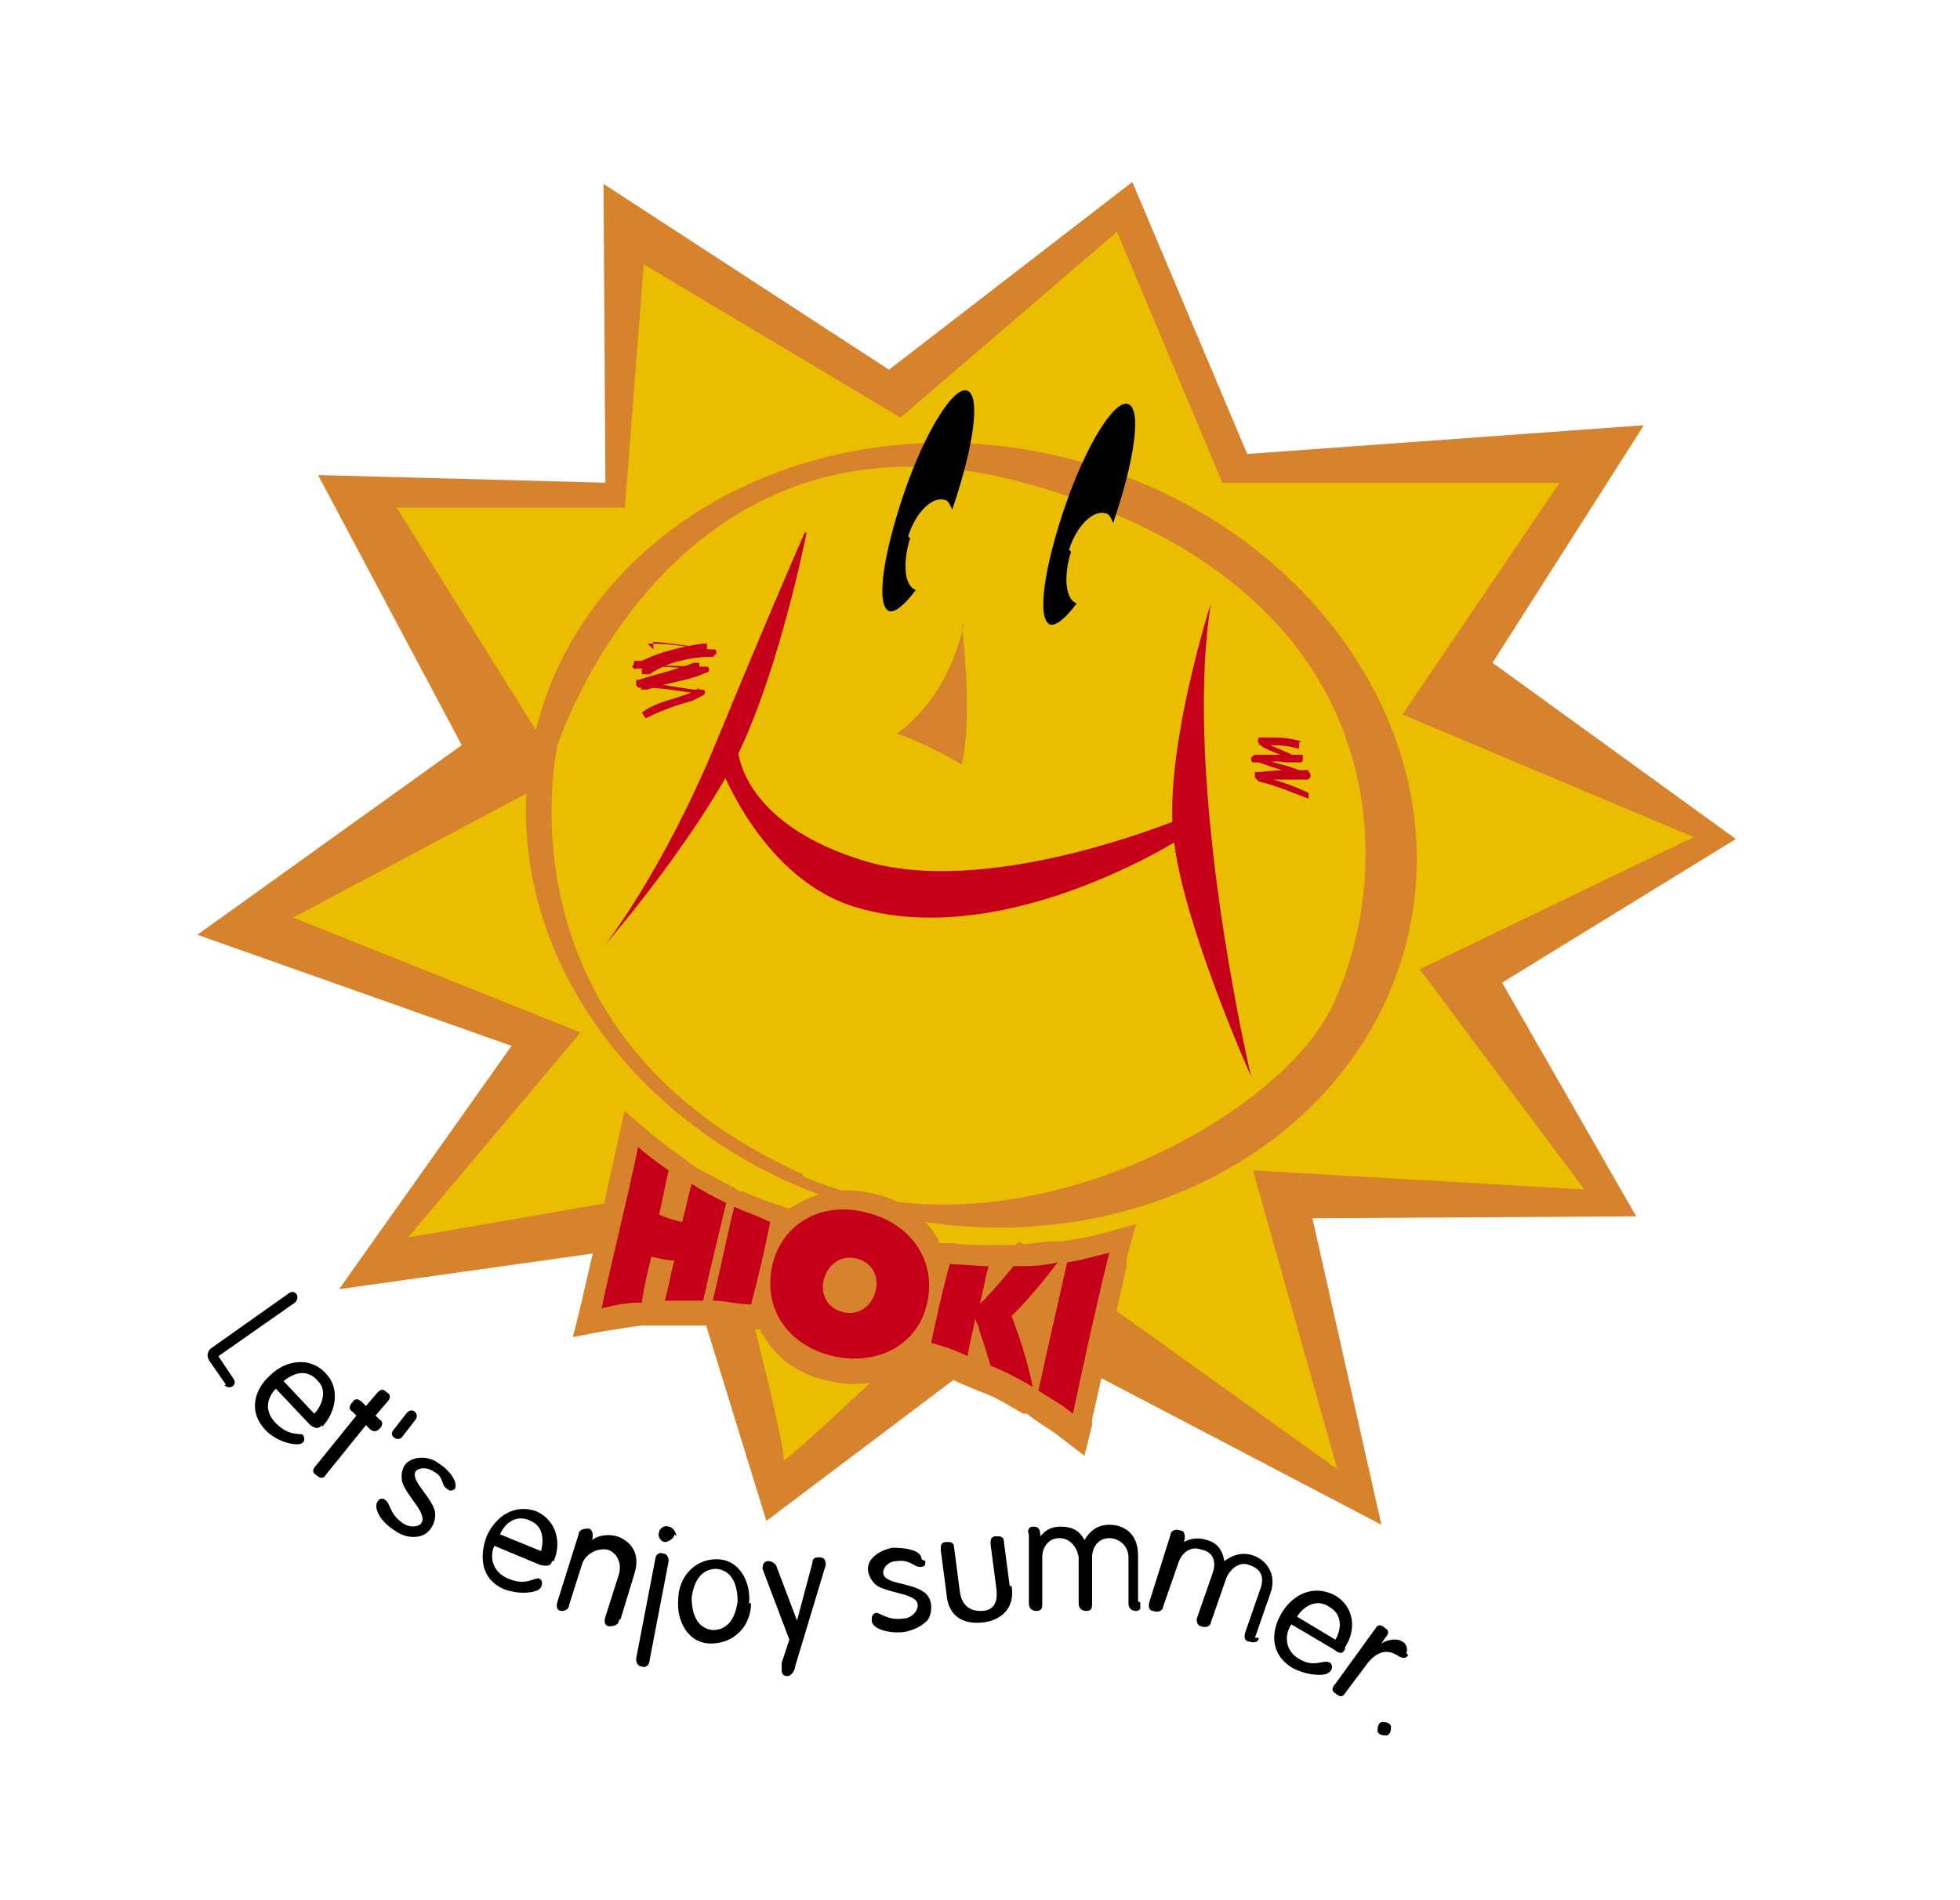 <?xml version="1.0" encoding="UTF-8"?>
<svg id="_レイヤー_1" data-name="レイヤー_1" xmlns="http://www.w3.org/2000/svg" xmlns:xlink="http://www.w3.org/1999/xlink" version="1.1" viewBox="0 0 102.3 99.2">
  <!-- Generator: Adobe Illustrator 29.3.1, SVG Export Plug-In . SVG Version: 2.1.0 Build 151)  -->
  <defs>
    <style>
      .st0 {
        filter: url(#drop-shadow-1);
      }

      .st1 {
        fill: #d7822d;
      }

      .st2 {
        stroke-width: .9px;
      }

      .st2, .st3 {
        fill: none;
        stroke-linecap: round;
        stroke-linejoin: round;
      }

      .st2, .st3, .st4 {
        stroke: #fff;
      }

      .st5, .st4 {
        fill: #fff;
      }

      .st3, .st4 {
        stroke-width: 8.6px;
      }

      .st6 {
        fill: #eabd00;
      }

      .st7 {
        fill: #c50018;
      }
    </style>
    <filter id="drop-shadow-1" x="-1" y="-.4" width="103.9" height="99.6" filterUnits="userSpaceOnUse">
      <feOffset dx="1" dy="1"/>
      <feGaussianBlur result="blur" stdDeviation="1"/>
      <feFlood flood-color="#251e1c" flood-opacity=".8"/>
      <feComposite in2="blur" operator="in"/>
      <feComposite in="SourceGraphic"/>
    </filter>
  </defs>
  <g class="st0">
    <g>
      <path class="st3" d="M11.8,72.3l-.9-1.3c-.1-.2-.1-.4.1-.6l4.1-2.9c.3-.2.6.2.3.5l-4,2.8.8,1.2c.2.3-.2.6-.5.3Z"/>
      <path class="st5" d="M11.8,72.3l-.9-1.3c-.1-.2-.1-.4.1-.6l4.1-2.9c.3-.2.6.2.3.5l-4,2.8.8,1.2c.2.3-.2.6-.5.3Z"/>
    </g>
    <g>
      <path class="st3" d="M16.8,74.4c-.2.2-.3.2-.6,0l-1.8-1.9c-.5.5-.6,1.2,0,1.8.7.7,1.2.5,1.4.6.1.1.2.5-.3.5-.4,0-1.1-.2-1.6-.7-1-1-.6-2.2.2-2.9.8-.8,2.1-1,2.9-.1.8.8.5,2.1-.2,2.8ZM16.4,73.8c.4-.4.7-1.2.2-1.7-.6-.7-1.3-.4-1.8,0l1.6,1.7Z"/>
      <path class="st5" d="M16.8,74.4c-.2.2-.3.2-.6,0l-1.8-1.9c-.5.5-.6,1.2,0,1.8.7.7,1.2.5,1.4.6.1.1.2.5-.3.5-.4,0-1.1-.2-1.6-.7-1-1-.6-2.2.2-2.9.8-.8,2.1-1,2.9-.1.8.8.5,2.1-.2,2.8ZM16.4,73.8c.4-.4.7-1.2.2-1.7-.6-.7-1.3-.4-1.8,0l1.6,1.7Z"/>
    </g>
    <g>
      <path class="st3" d="M19.8,74.6c-.1.1-.3.2-.5,0l-.2-.2-2.1,2.6c-.1.2-.3.2-.5,0-.2-.1-.2-.3,0-.5l2.1-2.6-.2-.2c-.2-.1-.2-.3,0-.5.1-.2.3-.2.5,0l.2.2.6-.7c.2-.2.3-.2.5,0,.2.1.2.3,0,.5l-.6.7.2.2c.2.1.2.3,0,.5Z"/>
      <path class="st5" d="M19.8,74.6c-.1.1-.3.2-.5,0l-.2-.2-2.1,2.6c-.1.2-.3.2-.5,0-.2-.1-.2-.3,0-.5l2.1-2.6-.2-.2c-.2-.1-.2-.3,0-.5.1-.2.3-.2.5,0l.2.2.6-.7c.2-.2.3-.2.5,0,.2.1.2.3,0,.5l-.6.7.2.2c.2.1.2.3,0,.5Z"/>
    </g>
    <g>
      <path class="st3" d="M21,75c-.2.3-.7,0-.5-.3l.7-.9c.3-.4.7,0,.5.3l-.7.9Z"/>
      <path class="st5" d="M21,75c-.2.3-.7,0-.5-.3l.7-.9c.3-.4.7,0,.5.3l-.7.9Z"/>
    </g>
    <g>
      <path class="st3" d="M23.7,77.7c0,.1-.2.2-.4,0-.3-.2-.1-.6-.7-.9-.3-.2-.7-.2-.9,0-.3.5.8,1.3,1,2.1.1.6-.3,1.2-.8,1.3-.4.1-.9,0-1.3-.3-.8-.5-1.1-1.2-.9-1.5.1-.2.3-.2.4-.1.3.2.2.7.9,1.2.4.3.9.2,1,0,.3-.5-.7-1.3-1-2.1-.1-.4,0-.8.2-1,.4-.4,1.2-.4,1.7,0,.5.3,1.1,1,.8,1.4Z"/>
      <path class="st5" d="M23.7,77.7c0,.1-.2.2-.4,0-.3-.2-.1-.6-.7-.9-.3-.2-.7-.2-.9,0-.3.5.8,1.3,1,2.1.1.6-.3,1.2-.8,1.3-.4.1-.9,0-1.3-.3-.8-.5-1.1-1.2-.9-1.5.1-.2.3-.2.4-.1.3.2.2.7.9,1.2.4.3.9.2,1,0,.3-.5-.7-1.3-1-2.1-.1-.4,0-.8.2-1,.4-.4,1.2-.4,1.7,0,.5.3,1.1,1,.8,1.4Z"/>
    </g>
    <g>
      <path class="st3" d="M28.8,81.5c0,.2-.2.3-.6.2l-2.4-1c-.3.7,0,1.4.7,1.7.9.4,1.3,0,1.6,0,.2,0,.3.4,0,.6-.4.2-1.1.2-1.7,0-1.3-.5-1.4-1.7-1-2.8.5-1.1,1.5-1.7,2.6-1.3,1.1.5,1.3,1.7.9,2.6ZM28.2,81.1c.2-.6.2-1.4-.5-1.7-.8-.4-1.4.2-1.6.7l2.2.9Z"/>
      <path class="st5" d="M28.8,81.5c0,.2-.2.3-.6.2l-2.4-1c-.3.7,0,1.4.7,1.7.9.4,1.3,0,1.6,0,.2,0,.3.4,0,.6-.4.2-1.1.2-1.7,0-1.3-.5-1.4-1.7-1-2.8.5-1.1,1.5-1.7,2.6-1.3,1.1.5,1.3,1.7.9,2.6ZM28.2,81.1c.2-.6.2-1.4-.5-1.7-.8-.4-1.4.2-1.6.7l2.2.9Z"/>
    </g>
    <g>
      <path class="st3" d="M32.3,84.6c0,.2-.2.3-.5.3-.2,0-.3-.2-.2-.5l.7-2.2c.2-.7-.2-1.2-.6-1.3-.5-.1-1.1.2-1.3.7l-.7,2.2c0,.2-.2.3-.4.3-.2,0-.3-.2-.2-.5l1.1-3.5c0-.2.2-.3.5-.3.2,0,.3.3.2.6h0c.4-.3.9-.3,1.3-.2.6.2,1.3.8.9,2l-.7,2.3Z"/>
      <path class="st5" d="M32.3,84.6c0,.2-.2.3-.5.3-.2,0-.3-.2-.2-.5l.7-2.2c.2-.7-.2-1.2-.6-1.3-.5-.1-1.1.2-1.3.7l-.7,2.2c0,.2-.2.3-.4.3-.2,0-.3-.2-.2-.5l1.1-3.5c0-.2.2-.3.5-.3.2,0,.3.3.2.6h0c.4-.3.9-.3,1.3-.2.6.2,1.3.8.9,2l-.7,2.3Z"/>
    </g>
    <g>
      <path class="st3" d="M35.2,80.1c0,.2-.3.4-.5.4-.2,0-.4-.3-.3-.5,0-.2.3-.4.5-.3.2,0,.4.3.4.5ZM33.9,86.7c0,.2-.2.4-.4.3-.2,0-.3-.2-.3-.4l1-5.2c0-.2.2-.4.4-.3.2,0,.3.2.3.4l-1,5.2Z"/>
      <path class="st5" d="M35.2,80.1c0,.2-.3.4-.5.4-.2,0-.4-.3-.3-.5,0-.2.3-.4.5-.3.2,0,.4.3.4.5ZM33.9,86.7c0,.2-.2.4-.4.3-.2,0-.3-.2-.3-.4l1-5.2c0-.2.2-.4.4-.3.2,0,.3.2.3.4l-1,5.2Z"/>
    </g>
    <g>
      <path class="st3" d="M39.2,83.7c0,1.1-.8,2.1-2.1,2.1-1.2,0-1.8-1.2-1.7-2.3,0-1.1.8-2.1,2-2.1,1.2,0,1.8,1.2,1.7,2.3ZM38.5,83.6c0-.7-.2-1.6-1.1-1.7-.9,0-1.2.8-1.3,1.5,0,.7.2,1.6,1.1,1.7.9,0,1.2-.8,1.3-1.5Z"/>
      <path class="st5" d="M39.2,83.7c0,1.1-.8,2.1-2.1,2.1-1.2,0-1.8-1.2-1.7-2.3,0-1.1.8-2.1,2-2.1,1.2,0,1.8,1.2,1.7,2.3ZM38.5,83.6c0-.7-.2-1.6-1.1-1.7-.9,0-1.2.8-1.3,1.5,0,.7.2,1.6,1.1,1.7.9,0,1.2-.8,1.3-1.5Z"/>
    </g>
    <g>
      <path class="st3" d="M43.1,81.7l-1.6,5.3c0,.2-.2.5-.4.5-.2,0-.3-.1-.3-.3,0,0,0-.2,0-.4l.4-1.2-1.4-3.7c0-.1,0-.4.3-.4.2,0,.3.1.4.2l1.1,2.9h0s.8-3,.8-3c0-.2.1-.3.3-.3.2,0,.4,0,.4.4Z"/>
      <path class="st5" d="M43.1,81.7l-1.6,5.3c0,.2-.2.5-.4.5-.2,0-.3-.1-.3-.3,0,0,0-.2,0-.4l.4-1.2-1.4-3.7c0-.1,0-.4.3-.4.2,0,.3.1.4.2l1.1,2.9h0s.8-3,.8-3c0-.2.1-.3.3-.3.2,0,.4,0,.4.4Z"/>
    </g>
    <g>
      <path class="st3" d="M48.3,81.5c0,.2,0,.3-.3.3-.3,0-.5-.4-1.2-.3-.4,0-.7.3-.7.6,0,.6,1.4.5,2.1,1,.5.3.5,1.1.2,1.5-.3.3-.7.5-1.2.6-.9.1-1.7-.2-1.7-.6,0-.2,0-.3.2-.4.3,0,.6.4,1.4.3.5,0,.8-.4.8-.7,0-.6-1.4-.6-2.1-1-.3-.2-.5-.6-.5-.9,0-.6.7-1,1.3-1.1.6,0,1.5.1,1.5.6Z"/>
      <path class="st5" d="M48.3,81.5c0,.2,0,.3-.3.3-.3,0-.5-.4-1.2-.3-.4,0-.7.3-.7.6,0,.6,1.4.5,2.1,1,.5.3.5,1.1.2,1.5-.3.3-.7.5-1.2.6-.9.1-1.7-.2-1.7-.6,0-.2,0-.3.2-.4.3,0,.6.4,1.4.3.5,0,.8-.4.8-.7,0-.6-1.4-.6-2.1-1-.3-.2-.5-.6-.5-.9,0-.6.7-1,1.3-1.1.6,0,1.5.1,1.5.6Z"/>
    </g>
    <g>
      <path class="st3" d="M52.8,82.8c.2,1.2-.6,1.8-1.5,1.9-.9.1-1.8-.2-1.9-1.5l-.3-2.3c0-.2,0-.4.3-.4.2,0,.4,0,.4.3l.3,2.3c.1.7.5,1,1.1,1,.7,0,.9-.5.8-1.2l-.3-2.3c0-.2,0-.4.3-.4.2,0,.4,0,.4.3l.3,2.3Z"/>
      <path class="st5" d="M52.8,82.8c.2,1.2-.6,1.8-1.5,1.9-.9.1-1.8-.2-1.9-1.5l-.3-2.3c0-.2,0-.4.3-.4.2,0,.4,0,.4.3l.3,2.3c.1.7.5,1,1.1,1,.7,0,.9-.5.8-1.2l-.3-2.3c0-.2,0-.4.3-.4.2,0,.4,0,.4.3l.3,2.3Z"/>
    </g>
    <g>
      <path class="st3" d="M59.6,83.7c0,.2-.1.4-.3.4-.2,0-.4-.1-.4-.4v-2.4c0-.6-.5-1-1-1-.6,0-.9.5-.9,1v2.4c0,.2,0,.4-.3.4-.2,0-.4-.1-.4-.4v-2.4c-.1-.6-.5-1-1-1-.6,0-.9.5-.9,1v2.4c0,.2,0,.4-.3.4-.2,0-.4-.1-.4-.4v-3.6c-.1-.2,0-.4.2-.4.2,0,.4,0,.4.5h0c.2-.2.4-.5,1.1-.5.4,0,.9.1,1.2.7.3-.5.7-.8,1.3-.8.7,0,1.5.4,1.5,1.6v2.4Z"/>
      <path class="st5" d="M59.6,83.7c0,.2-.1.4-.3.4-.2,0-.4-.1-.4-.4v-2.4c0-.6-.5-1-1-1-.6,0-.9.5-.9,1v2.4c0,.2,0,.4-.3.4-.2,0-.4-.1-.4-.4v-2.4c-.1-.6-.5-1-1-1-.6,0-.9.5-.9,1v2.4c0,.2,0,.4-.3.4-.2,0-.4-.1-.4-.4v-3.6c-.1-.2,0-.4.2-.4.2,0,.4,0,.4.5h0c.2-.2.4-.5,1.1-.5.4,0,.9.1,1.2.7.3-.5.7-.8,1.3-.8.7,0,1.5.4,1.5,1.6v2.4Z"/>
    </g>
    <g>
      <path class="st3" d="M65.7,85.5c0,.2-.2.3-.5.2-.2,0-.3-.2-.2-.5l.8-2.3c.2-.6,0-1-.6-1.2-.5-.2-1,.2-1.2.7l-.8,2.3c0,.2-.3.3-.5.2-.2,0-.3-.3-.2-.5l.8-2.3c.2-.6,0-1.1-.6-1.2-.5-.2-1,.1-1.2.7l-.8,2.3c0,.2-.3.3-.5.2-.2,0-.3-.2-.2-.5l1.1-3.5c0-.2.3-.3.5-.2.2,0,.3.2.2.6h0c.2-.1.6-.3,1.2-.1.4.1.8.4.9,1.1.4-.3.9-.5,1.5-.3.6.2,1.3.9.9,2l-.8,2.3Z"/>
      <path class="st5" d="M65.7,85.5c0,.2-.2.3-.5.2-.2,0-.3-.2-.2-.5l.8-2.3c.2-.6,0-1-.6-1.2-.5-.2-1,.2-1.2.7l-.8,2.3c0,.2-.3.3-.5.2-.2,0-.3-.3-.2-.5l.8-2.3c.2-.6,0-1.1-.6-1.2-.5-.2-1,.1-1.2.7l-.8,2.3c0,.2-.3.3-.5.2-.2,0-.3-.2-.2-.5l1.1-3.5c0-.2.3-.3.5-.2.2,0,.3.2.2.6h0c.2-.1.6-.3,1.2-.1.4.1.8.4.9,1.1.4-.3.9-.5,1.5-.3.6.2,1.3.9.9,2l-.8,2.3Z"/>
    </g>
    <g>
      <path class="st3" d="M70.2,86.1c-.1.2-.2.3-.6,0l-2.2-1.3c-.4.6-.3,1.4.4,1.8.8.5,1.3,0,1.6.2.1,0,.3.4-.2.6-.4.1-1.1,0-1.7-.3-1.2-.7-1.2-1.9-.6-2.9.6-1,1.7-1.5,2.8-.9,1,.6,1.1,1.8.5,2.7ZM69.7,85.6c.3-.5.4-1.3-.3-1.7-.7-.5-1.4,0-1.7.5l2,1.2Z"/>
      <path class="st5" d="M70.2,86.1c-.1.2-.2.3-.6,0l-2.2-1.3c-.4.6-.3,1.4.4,1.8.8.5,1.3,0,1.6.2.1,0,.3.4-.2.6-.4.1-1.1,0-1.7-.3-1.2-.7-1.2-1.9-.6-2.9.6-1,1.7-1.5,2.8-.9,1,.6,1.1,1.8.5,2.7ZM69.7,85.6c.3-.5.4-1.3-.3-1.7-.7-.5-1.4,0-1.7.5l2,1.2Z"/>
    </g>
    <g>
      <path class="st3" d="M73.5,86.4c-.1.2-.3.2-.6,0-.5-.3-1-.2-1.5.4l-1.2,1.6c-.1.2-.3.2-.5,0-.2-.1-.2-.3,0-.5l2.1-2.9c.1-.2.3-.2.5,0,.2.1.2.3,0,.5l-.2.3h0c.3-.2.8-.3,1.1-.1.2.1.3.4.2.6Z"/>
      <path class="st5" d="M73.5,86.4c-.1.2-.3.2-.6,0-.5-.3-1-.2-1.5.4l-1.2,1.6c-.1.2-.3.2-.5,0-.2-.1-.2-.3,0-.5l2.1-2.9c.1-.2.3-.2.5,0,.2.1.2.3,0,.5l-.2.3h0c.3-.2.8-.3,1.1-.1.2.1.3.4.2.6Z"/>
    </g>
    <g>
      <path class="st3" d="M72.4,90.6c-.2,0-.4,0-.5-.2,0-.2,0-.4.2-.5.2,0,.4,0,.5.2,0,.2,0,.4-.2.5Z"/>
      <path class="st5" d="M72.4,90.6c-.2,0-.4,0-.5-.2,0-.2,0-.4.2-.5.2,0,.4,0,.5.2,0,.2,0,.4-.2.5Z"/>
    </g>
    <polygon class="st4" points="31.5 9.6 46.4 19.3 59.1 9.5 65.1 23.7 85.8 22.2 77.9 34.6 90.6 43.8 78.4 51.3 85.4 63.5 68.5 63.6 72.1 79.6 53 69.6 40 79.4 35.5 64.8 17.7 67.3 26.7 54.6 10.3 48.8 24.1 38.9 16.6 24.8 31.6 25.2 31.5 9.6"/>
    <path class="st4" d="M32.6,26.7l1-12.9,13.4,8,11.3-9.7,5.5,13.1h17.6c0,0-8.2,12.1-8.2,12.1l15.2,6.4-14.3,6.9,8.6,11.5-17.3-1,4.4,15.6-16.6-11.9s-12.5,12-12.3,11.4c.2-.5-3.4-14.4-3.4-14.4l-16.2,2.8,9-10.7-15-6,14.1-7.5-8.7-13.9h11.9Z"/>
    <path class="st4" d="M46.2,63.4c12.6,2.9,24.8-3.7,27.3-14.6,2.5-10.9-5.7-22.1-18.3-25-12.6-2.9-24.8,3.7-27.3,14.6-2.5,10.9,5.7,22.1,18.3,25Z"/>
    <path class="st4" d="M41.9,61.4c10.5,4.7,24.6-2.7,27.6-8.8,3.4-7,3.7-21.8-15.7-27.3-18.6-5.3-24.7,13.6-24.7,13.6,0,0-3.5,15.1,12.8,22.4Z"/>
    <path class="st4" d="M42.1,27.8s-1.7,8.7-4.4,13.1c-2.6,4.4-6.1,8.4-6.1,8.4,0,0,3-3.8,5.8-10.6,2.8-6.8,4.6-10.9,4.6-10.9Z"/>
    <path class="st4" d="M63.2,31.5s-2.6,8.1-1.9,12.6c.6,4.5,4,12.1,4,12.1,0,0-3.6-15.2-2.1-24.7Z"/>
    <path class="st4" d="M38.5,39s0,4,6.8,6c6.8,1.9,16.9-2.5,16.9-2.5v.9c.1,0-9.4,6.3-17.4,4-5-1.4-7.2-7.4-7.2-7.4l1-1Z"/>
    <path class="st4" d="M47.4,28c.4-1.3,1.3-2.1,1.9-1.9.2,0,.3.3.4.5,0,0,0,0,0,0,1.1-3.2,1.5-5.9.8-6.2-.7-.3-2.2,2.1-3.3,5.3-1.1,3.2-1.5,5.9-.8,6.2.3.1.8-.3,1.4-1.1,0,0,0,0,0,0-.6-.2-.7-1.4-.3-2.7Z"/>
    <path class="st4" d="M55.8,28.7c.4-1.3,1.3-2.1,1.9-1.9.2,0,.3.3.4.5,0,0,0,0,0,0,1.1-3.2,1.5-5.9.8-6.2-.7-.3-2.2,2.1-3.3,5.3-1.1,3.2-1.5,5.9-.8,6.2.3.1.8-.3,1.4-1.1,0,0,0,0,0,0-.6-.2-.7-1.4-.3-2.7Z"/>
    <path class="st4" d="M50.2,32.6s.6,4.8,0,7.3c0,0-2.1-1.2-3.4-1.6,0,0,2.6-1.6,3.5-5.7Z"/>
    <path class="st4" d="M33.8,33.6c1,0,1.9.1,2.8.3h.3c0,0,0-.3,0-.3h-.3c-1.1.2-2.1.4-3.1.9h-.4c0,.2-.1.3-.1.3,0,0,.1.2.2.1h.3c1-.2,1.9,0,2.9,0h.1s0-.3,0-.3h-.3c-1,.4-2,.6-2.9.9h0s0,0-.1,0h0c0,.1,0,.2,0,.2,0,0,0,.2.2.2h.2c1,0,1.9.2,2.8.3h.1s0-.3,0-.3l-.3.2c-.9.4-1.9.5-2.7,1.1l.2.3c.8-.4,1.6-.7,2.4-.9l.6-.3c0,0,0,0,.1-.1,0-.1,0-.2-.2-.2h-.4c-.8-.1-1.6-.3-2.5-.3h-.3s.1.3.1.3h0c0-.1-.1,0-.1,0h.4c0,0,0,0,0,0,.8-.3,1.7-.4,2.6-.7l.5-.2c0,0,.1,0,.1-.1,0-.1,0-.2-.1-.2h-.3s0,0,0,0c-.8,0-1.7-.1-2.5,0h-.6c0,.1,0,.4,0,.4h.4c.9-.6,1.8-.8,2.8-.9h.5c0,0,.1-.1.2-.2,0,0,0-.2-.1-.2h-.3c-1-.2-1.9-.3-2.9-.4v.4Z"/>
    <path class="st4" d="M67.9,38.7c-.6-.2-1.2-.2-1.8-.2h-.3s0,0-.1,0c0,0-.1.2,0,.3l.2.2c.6.3,1.2.5,1.8.7h.3c0,0,0-.3,0-.3h-.4c-.6,0-1.2,0-1.8,0h-.3c0,0-.2.1-.2.2,0,0,0,.2.1.2h.3c.8.3,1.5.5,2.3.7h.3c0,0,0-.3,0-.3h-.2c-.8,0-1.5,0-2.3.1h-.2c0,0-.1,0-.1,0,0,0,0,.2,0,.3l.2.2c.9.2,1.8.6,2.6.9v-.3c-.6-.3-1.4-.6-2.2-.8l-.5-.2v.3c-.1,0,.1,0,.1,0,.7,0,1.3,0,2,0h.5c0,0,.2,0,.2-.2,0,0,0-.2-.1-.2h-.3c-.6-.3-1.2-.4-1.9-.6l-.7-.2v.3s.3,0,.3,0c.5,0,1-.1,1.4,0h.7c0,0,.2,0,.2-.1,0-.1,0-.2-.1-.2h-.3c-.5-.3-.9-.4-1.3-.6l-.4-.3-.2.3h.3c.6,0,1.2,0,1.8.2v-.3Z"/>
    <path class="st4" d="M57,74.1l1.8-8v-.4c0,0,.5-1.8.5-1.8l-1.8.5c-.7.2-1.4.3-2.1.4h-.2s-.2,0-.2,0c-.7,0-1.4.2-2.2.2h-.5s0,0,0,0c-.4,0-.7,0-.7,0-.6,0-1.2,0-1.9-.1h-.7c0-.2,0-.2-.1-.3-.7-1.2-1.9-2-3.4-2.3-1.6-.4-3.1,0-4.3.8l-.6-.2c-.6-.2-1.2-.4-1.8-.7h-.2c0,0-.3-.2-.3-.2-.6-.3-1.1-.6-1.7-.9l-.5-.3-.5-.4c-.6-.4-1.1-.8-1.6-1.2l-1.4-1.2-.4,1.8-1,4.5-.9,3.9-.4,1.6,1.6-.3c.6-.1,1.2-.2,2-.3h.6c.3,0,.6,0,.6,0,.7,0,1.3,0,1.9,0h.2c.1,0,.3,0,.3,0,.7,0,1.3.1,2,.2h.6c0,.2.1.3.2.4.7,1.2,1.9,2,3.4,2.3,1.7.4,3.3,0,4.4-.8l.6.2c.7.2,1.2.4,1.8.7l.7.3h0s.5.2.5.2c.8.3,1.4.7,2.1,1.1h.2c.6.5,1.2.8,1.7,1.2l1.3,1,.4-1.6Z"/>
    <path class="st4" d="M33.2,59.8c.6.5,1.1.9,1.7,1.3-.2.8-.3,1.5-.5,2.3.4.2.8.3,1.2.4.2-.7.3-1.3.5-2,.6.4,1.2.7,1.8,1-.4,1.7-.8,3.3-1.2,5.1-.7,0-1.3,0-2,0,.2-.7.3-1.4.5-2.1-.4,0-.8-.1-1.2-.2-.2.8-.4,1.6-.5,2.4-.7,0-1.3.1-2.1.3.6-2.8,1.3-5.5,1.9-8.4Z"/>
    <path class="st4" d="M38.3,63c.7.3,1.3.5,1.9.8-.3,1.5-.6,2.8-1,4.3-.7,0-1.3-.2-2-.2.4-1.6.7-3.2,1.1-4.8Z"/>
    <path class="st4" d="M48.4,68c-.5,2.3-2.7,3.3-4.9,2.8-2.2-.5-3.7-2.3-3.2-4.7.5-2.3,2.7-3.4,4.9-2.8,2.2.5,3.7,2.4,3.2,4.7ZM43,66.8c-.2.8.2,1.5,1,1.7.8.2,1.5-.3,1.7-1.1.2-.8-.2-1.5-1-1.7-.8-.2-1.5.3-1.7,1.1Z"/>
    <path class="st4" d="M49.6,66c.7,0,1.3.1,2,.1-.2.7-.3,1.4-.5,2.1,0,0,0,0,0,0,0-.2.3-.3.4-.5.5-.5.9-1,1.4-1.6.8,0,1.5,0,2.3-.2-.9,1.2-1.6,2-2.4,2.8.4,1.1.8,2.2,1.1,3.7-.7-.4-1.4-.8-2.2-1.1-.2-.7-.4-1.3-.6-1.9,0-.2-.2-.4-.2-.6,0,0,0,0,0,0-.1.7-.3,1.3-.4,2-.6-.3-1.2-.5-1.9-.7.3-1.4.6-2.8,1-4.2Z"/>
    <path class="st4" d="M55.7,65.9c.7-.1,1.4-.3,2.2-.5-.7,2.8-1.3,5.6-1.9,8.4-.6-.5-1.2-.8-1.8-1.2.5-2.3,1-4.5,1.5-6.7Z"/>
  </g>
  <g>
    <g>
      <path class="st2" d="M11.8,72.3l-.9-1.3c-.1-.2-.1-.4.1-.6l4.1-2.9c.3-.2.6.2.3.5l-4,2.8.8,1.2c.2.3-.2.6-.5.3Z"/>
      <path d="M11.8,72.3l-.9-1.3c-.1-.2-.1-.4.1-.6l4.1-2.9c.3-.2.6.2.3.5l-4,2.8.8,1.2c.2.3-.2.6-.5.3Z"/>
    </g>
    <g>
      <path class="st2" d="M16.8,74.4c-.2.2-.3.2-.6,0l-1.8-1.9c-.5.5-.6,1.2,0,1.8.7.7,1.2.5,1.4.6.1.1.2.5-.3.5-.4,0-1.1-.2-1.6-.7-1-1-.6-2.2.2-2.9.8-.8,2.1-1,2.9-.1.8.8.5,2.1-.2,2.8ZM16.4,73.8c.4-.4.7-1.2.2-1.7-.6-.7-1.3-.4-1.8,0l1.6,1.7Z"/>
      <path d="M16.8,74.4c-.2.2-.3.2-.6,0l-1.8-1.9c-.5.5-.6,1.2,0,1.8.7.7,1.2.5,1.4.6.1.1.2.5-.3.5-.4,0-1.1-.2-1.6-.7-1-1-.6-2.2.2-2.9.8-.8,2.1-1,2.9-.1.8.8.5,2.1-.2,2.8ZM16.4,73.8c.4-.4.7-1.2.2-1.7-.6-.7-1.3-.4-1.8,0l1.6,1.7Z"/>
    </g>
    <g>
      <path class="st2" d="M19.8,74.6c-.1.1-.3.2-.5,0l-.2-.2-2.1,2.6c-.1.2-.3.2-.5,0-.2-.1-.2-.3,0-.5l2.1-2.6-.2-.2c-.2-.1-.2-.3,0-.5.1-.2.3-.2.5,0l.2.2.6-.7c.2-.2.3-.2.5,0,.2.1.2.3,0,.5l-.6.7.2.2c.2.1.2.3,0,.5Z"/>
      <path d="M19.8,74.6c-.1.1-.3.2-.5,0l-.2-.2-2.1,2.6c-.1.2-.3.2-.5,0-.2-.1-.2-.3,0-.5l2.1-2.6-.2-.2c-.2-.1-.2-.3,0-.5.1-.2.3-.2.5,0l.2.2.6-.7c.2-.2.3-.2.5,0,.2.1.2.3,0,.5l-.6.7.2.2c.2.1.2.3,0,.5Z"/>
    </g>
    <g>
      <path class="st2" d="M21,75c-.2.3-.7,0-.5-.3l.7-.9c.3-.4.7,0,.5.3l-.7.9Z"/>
      <path d="M21,75c-.2.3-.7,0-.5-.3l.7-.9c.3-.4.7,0,.5.3l-.7.9Z"/>
    </g>
    <g>
      <path class="st2" d="M23.7,77.7c0,.1-.2.2-.4,0-.3-.2-.1-.6-.7-.9-.3-.2-.7-.2-.9,0-.3.5.8,1.3,1,2.1.1.6-.3,1.2-.8,1.3-.4.1-.9,0-1.3-.3-.8-.5-1.1-1.2-.9-1.5.1-.2.3-.2.4-.1.3.2.2.7.9,1.2.4.3.9.2,1,0,.3-.5-.7-1.3-1-2.1-.1-.4,0-.8.2-1,.4-.4,1.2-.4,1.7,0,.5.3,1.1,1,.8,1.4Z"/>
      <path d="M23.7,77.7c0,.1-.2.2-.4,0-.3-.2-.1-.6-.7-.9-.3-.2-.7-.2-.9,0-.3.5.8,1.3,1,2.1.1.6-.3,1.2-.8,1.3-.4.1-.9,0-1.3-.3-.8-.5-1.1-1.2-.9-1.5.1-.2.3-.2.4-.1.3.2.2.7.9,1.2.4.3.9.2,1,0,.3-.5-.7-1.3-1-2.1-.1-.4,0-.8.2-1,.4-.4,1.2-.4,1.7,0,.5.3,1.1,1,.8,1.4Z"/>
    </g>
    <g>
      <path class="st2" d="M28.8,81.5c0,.2-.2.3-.6.2l-2.4-1c-.3.7,0,1.4.7,1.7.9.4,1.3,0,1.6,0,.2,0,.3.4,0,.6-.4.2-1.1.2-1.7,0-1.3-.5-1.4-1.7-1-2.8.5-1.1,1.5-1.7,2.6-1.3,1.1.5,1.3,1.7.9,2.6ZM28.2,81.1c.2-.6.2-1.4-.5-1.7-.8-.4-1.4.2-1.6.7l2.2.9Z"/>
      <path d="M28.8,81.5c0,.2-.2.3-.6.2l-2.4-1c-.3.7,0,1.4.7,1.7.9.4,1.3,0,1.6,0,.2,0,.3.4,0,.6-.4.2-1.1.2-1.7,0-1.3-.5-1.4-1.7-1-2.8.5-1.1,1.5-1.7,2.6-1.3,1.1.5,1.3,1.7.9,2.6ZM28.2,81.1c.2-.6.2-1.4-.5-1.7-.8-.4-1.4.2-1.6.7l2.2.9Z"/>
    </g>
    <g>
      <path class="st2" d="M32.3,84.6c0,.2-.2.3-.5.3-.2,0-.3-.2-.2-.5l.7-2.2c.2-.7-.2-1.2-.6-1.3-.5-.1-1.1.2-1.3.7l-.7,2.2c0,.2-.2.3-.4.3-.2,0-.3-.2-.2-.5l1.1-3.5c0-.2.2-.3.5-.3.2,0,.3.3.2.6h0c.4-.3.9-.3,1.3-.2.6.2,1.3.8.9,2l-.7,2.3Z"/>
      <path d="M32.3,84.6c0,.2-.2.3-.5.3-.2,0-.3-.2-.2-.5l.7-2.2c.2-.7-.2-1.2-.6-1.3-.5-.1-1.1.2-1.3.7l-.7,2.2c0,.2-.2.3-.4.3-.2,0-.3-.2-.2-.5l1.1-3.5c0-.2.2-.3.5-.3.2,0,.3.3.2.6h0c.4-.3.9-.3,1.3-.2.6.2,1.3.8.9,2l-.7,2.3Z"/>
    </g>
    <g>
      <path class="st2" d="M35.2,80.1c0,.2-.3.4-.5.4-.2,0-.4-.3-.3-.5,0-.2.3-.4.5-.3.2,0,.4.3.4.5ZM33.9,86.7c0,.2-.2.4-.4.3-.2,0-.3-.2-.3-.4l1-5.2c0-.2.2-.4.4-.3.2,0,.3.2.3.4l-1,5.2Z"/>
      <path d="M35.2,80.1c0,.2-.3.4-.5.4-.2,0-.4-.3-.3-.5,0-.2.3-.4.5-.3.2,0,.4.3.4.5ZM33.9,86.7c0,.2-.2.4-.4.3-.2,0-.3-.2-.3-.4l1-5.2c0-.2.2-.4.4-.3.2,0,.3.2.3.4l-1,5.2Z"/>
    </g>
    <g>
      <path class="st2" d="M39.2,83.7c0,1.1-.8,2.1-2.1,2.1-1.2,0-1.8-1.2-1.7-2.3,0-1.1.8-2.1,2-2.1,1.2,0,1.8,1.2,1.7,2.3ZM38.5,83.6c0-.7-.2-1.6-1.1-1.7-.9,0-1.2.8-1.3,1.5,0,.7.2,1.6,1.1,1.7.9,0,1.2-.8,1.3-1.5Z"/>
      <path d="M39.2,83.7c0,1.1-.8,2.1-2.1,2.1-1.2,0-1.8-1.2-1.7-2.3,0-1.1.8-2.1,2-2.1,1.2,0,1.8,1.2,1.7,2.3ZM38.5,83.6c0-.7-.2-1.6-1.1-1.7-.9,0-1.2.8-1.3,1.5,0,.7.2,1.6,1.1,1.7.9,0,1.2-.8,1.3-1.5Z"/>
    </g>
    <g>
      <path class="st2" d="M43.1,81.7l-1.6,5.3c0,.2-.2.5-.4.5-.2,0-.3-.1-.3-.3,0,0,0-.2,0-.4l.4-1.2-1.4-3.7c0-.1,0-.4.3-.4.2,0,.3.1.4.2l1.1,2.9h0s.8-3,.8-3c0-.2.1-.3.3-.3.2,0,.4,0,.4.4Z"/>
      <path d="M43.1,81.7l-1.6,5.3c0,.2-.2.5-.4.5-.2,0-.3-.1-.3-.3,0,0,0-.2,0-.4l.4-1.2-1.4-3.7c0-.1,0-.4.3-.4.2,0,.3.1.4.2l1.1,2.9h0s.8-3,.8-3c0-.2.1-.3.3-.3.2,0,.4,0,.4.4Z"/>
    </g>
    <g>
      <path class="st2" d="M48.3,81.5c0,.2,0,.3-.3.3-.3,0-.5-.4-1.2-.3-.4,0-.7.3-.7.6,0,.6,1.4.5,2.1,1,.5.3.5,1.1.2,1.5-.3.3-.7.5-1.2.6-.9.1-1.7-.2-1.7-.6,0-.2,0-.3.2-.4.3,0,.6.4,1.4.3.5,0,.8-.4.8-.7,0-.6-1.4-.6-2.1-1-.3-.2-.5-.6-.5-.9,0-.6.7-1,1.3-1.1.6,0,1.5.1,1.5.6Z"/>
      <path d="M48.3,81.5c0,.2,0,.3-.3.3-.3,0-.5-.4-1.2-.3-.4,0-.7.3-.7.6,0,.6,1.4.5,2.1,1,.5.3.5,1.1.2,1.5-.3.3-.7.5-1.2.6-.9.1-1.7-.2-1.7-.6,0-.2,0-.3.2-.4.3,0,.6.4,1.4.3.5,0,.8-.4.8-.7,0-.6-1.4-.6-2.1-1-.3-.2-.5-.6-.5-.9,0-.6.7-1,1.3-1.1.6,0,1.5.1,1.5.6Z"/>
    </g>
    <g>
      <path class="st2" d="M52.8,82.8c.2,1.2-.6,1.8-1.5,1.9-.9.1-1.8-.2-1.9-1.5l-.3-2.3c0-.2,0-.4.3-.4.2,0,.4,0,.4.3l.3,2.3c.1.7.5,1,1.1,1,.7,0,.9-.5.8-1.2l-.3-2.3c0-.2,0-.4.3-.4.2,0,.4,0,.4.3l.3,2.3Z"/>
      <path d="M52.8,82.8c.2,1.2-.6,1.8-1.5,1.9-.9.1-1.8-.2-1.9-1.5l-.3-2.3c0-.2,0-.4.3-.4.2,0,.4,0,.4.3l.3,2.3c.1.7.5,1,1.1,1,.7,0,.9-.5.8-1.2l-.3-2.3c0-.2,0-.4.3-.4.2,0,.4,0,.4.3l.3,2.3Z"/>
    </g>
    <g>
      <path class="st2" d="M59.6,83.7c0,.2-.1.4-.3.4-.2,0-.4-.1-.4-.4v-2.4c0-.6-.5-1-1-1-.6,0-.9.5-.9,1v2.4c0,.2,0,.4-.3.4-.2,0-.4-.1-.4-.4v-2.4c-.1-.6-.5-1-1-1-.6,0-.9.5-.9,1v2.4c0,.2,0,.4-.3.4-.2,0-.4-.1-.4-.4v-3.6c-.1-.2,0-.4.2-.4.2,0,.4,0,.4.5h0c.2-.2.4-.5,1.1-.5.4,0,.9.1,1.2.7.3-.5.7-.8,1.3-.8.7,0,1.5.4,1.5,1.6v2.4Z"/>
      <path d="M59.6,83.7c0,.2-.1.4-.3.4-.2,0-.4-.1-.4-.4v-2.4c0-.6-.5-1-1-1-.6,0-.9.5-.9,1v2.4c0,.2,0,.4-.3.4-.2,0-.4-.1-.4-.4v-2.4c-.1-.6-.5-1-1-1-.6,0-.9.5-.9,1v2.4c0,.2,0,.4-.3.4-.2,0-.4-.1-.4-.4v-3.6c-.1-.2,0-.4.2-.4.2,0,.4,0,.4.5h0c.2-.2.4-.5,1.1-.5.4,0,.9.1,1.2.7.3-.5.7-.8,1.3-.8.7,0,1.5.4,1.5,1.6v2.4Z"/>
    </g>
    <g>
      <path class="st2" d="M65.7,85.5c0,.2-.2.3-.5.2-.2,0-.3-.2-.2-.5l.8-2.3c.2-.6,0-1-.6-1.2-.5-.2-1,.2-1.2.7l-.8,2.3c0,.2-.3.3-.5.2-.2,0-.3-.3-.2-.5l.8-2.3c.2-.6,0-1.1-.6-1.2-.5-.2-1,.1-1.2.7l-.8,2.3c0,.2-.3.3-.5.2-.2,0-.3-.2-.2-.5l1.1-3.5c0-.2.3-.3.5-.2.2,0,.3.2.2.6h0c.2-.1.6-.3,1.2-.1.4.1.8.4.9,1.1.4-.3.9-.5,1.5-.3.6.2,1.3.9.9,2l-.8,2.3Z"/>
      <path d="M65.7,85.5c0,.2-.2.3-.5.2-.2,0-.3-.2-.2-.5l.8-2.3c.2-.6,0-1-.6-1.2-.5-.2-1,.2-1.2.7l-.8,2.3c0,.2-.3.3-.5.2-.2,0-.3-.3-.2-.5l.8-2.3c.2-.6,0-1.1-.6-1.2-.5-.2-1,.1-1.2.7l-.8,2.3c0,.2-.3.3-.5.2-.2,0-.3-.2-.2-.5l1.1-3.5c0-.2.3-.3.5-.2.2,0,.3.2.2.6h0c.2-.1.6-.3,1.2-.1.4.1.8.4.9,1.1.4-.3.9-.5,1.5-.3.6.2,1.3.9.9,2l-.8,2.3Z"/>
    </g>
    <g>
      <path class="st2" d="M70.2,86.1c-.1.2-.2.3-.6,0l-2.2-1.3c-.4.6-.3,1.4.4,1.8.8.5,1.3,0,1.6.2.1,0,.3.4-.2.6-.4.1-1.1,0-1.7-.3-1.2-.7-1.2-1.9-.6-2.9.6-1,1.7-1.5,2.8-.9,1,.6,1.1,1.8.5,2.7ZM69.7,85.6c.3-.5.4-1.3-.3-1.7-.7-.5-1.4,0-1.7.5l2,1.2Z"/>
      <path d="M70.2,86.1c-.1.2-.2.3-.6,0l-2.2-1.3c-.4.6-.3,1.4.4,1.8.8.5,1.3,0,1.6.2.1,0,.3.4-.2.6-.4.1-1.1,0-1.7-.3-1.2-.7-1.2-1.9-.6-2.9.6-1,1.7-1.5,2.8-.9,1,.6,1.1,1.8.5,2.7ZM69.7,85.6c.3-.5.4-1.3-.3-1.7-.7-.5-1.4,0-1.7.5l2,1.2Z"/>
    </g>
    <g>
      <path class="st2" d="M73.5,86.4c-.1.2-.3.2-.6,0-.5-.3-1-.2-1.5.4l-1.2,1.6c-.1.2-.3.2-.5,0-.2-.1-.2-.3,0-.5l2.1-2.9c.1-.2.3-.2.5,0,.2.1.2.3,0,.5l-.2.3h0c.3-.2.8-.3,1.1-.1.2.1.3.4.2.6Z"/>
      <path d="M73.5,86.4c-.1.2-.3.2-.6,0-.5-.3-1-.2-1.5.4l-1.2,1.6c-.1.2-.3.2-.5,0-.2-.1-.2-.3,0-.5l2.1-2.9c.1-.2.3-.2.5,0,.2.1.2.3,0,.5l-.2.3h0c.3-.2.8-.3,1.1-.1.2.1.3.4.2.6Z"/>
    </g>
    <g>
      <path class="st2" d="M72.4,90.6c-.2,0-.4,0-.5-.2,0-.2,0-.4.2-.5.2,0,.4,0,.5.2,0,.2,0,.4-.2.5Z"/>
      <path d="M72.4,90.6c-.2,0-.4,0-.5-.2,0-.2,0-.4.2-.5.2,0,.4,0,.5.2,0,.2,0,.4-.2.5Z"/>
    </g>
    <polygon class="st1" points="31.5 9.6 46.4 19.3 59.1 9.5 65.1 23.7 85.8 22.2 77.9 34.6 90.6 43.8 78.4 51.3 85.4 63.5 68.5 63.6 72.1 79.6 53 69.6 40 79.4 35.5 64.8 17.7 67.3 26.7 54.6 10.3 48.8 24.1 38.9 16.6 24.8 31.6 25.2 31.5 9.6"/>
    <path class="st6" d="M32.6,26.7l1-12.9,13.4,8,11.3-9.7,5.5,13.1h17.6c0,0-8.2,12.1-8.2,12.1l15.2,6.4-14.3,6.9,8.6,11.5-17.3-1,4.4,15.6-16.6-11.9s-12.5,12-12.3,11.4c.2-.5-3.4-14.4-3.4-14.4l-16.2,2.8,9-10.7-15-6,14.1-7.5-8.7-13.9h11.9Z"/>
    <path class="st1" d="M46.2,63.4c12.6,2.9,24.8-3.7,27.3-14.6,2.5-10.9-5.7-22.1-18.3-25-12.6-2.9-24.8,3.7-27.3,14.6-2.5,10.9,5.7,22.1,18.3,25Z"/>
    <path class="st6" d="M41.9,61.4c10.5,4.7,24.6-2.7,27.6-8.8,3.4-7,3.7-21.8-15.7-27.3-18.6-5.3-24.7,13.6-24.7,13.6,0,0-3.5,15.1,12.8,22.4Z"/>
    <path class="st7" d="M42.1,27.8s-1.7,8.7-4.4,13.1c-2.6,4.4-6.1,8.4-6.1,8.4,0,0,3-3.8,5.8-10.6,2.8-6.8,4.6-10.9,4.6-10.9Z"/>
    <path class="st7" d="M63.2,31.5s-2.6,8.1-1.9,12.6c.6,4.5,4,12.1,4,12.1,0,0-3.6-15.2-2.1-24.7Z"/>
    <path class="st7" d="M38.5,39s0,4,6.8,6c6.8,1.9,16.9-2.5,16.9-2.5v.9c.1,0-9.4,6.3-17.4,4-5-1.4-7.2-7.4-7.2-7.4l1-1Z"/>
    <path d="M47.4,28c.4-1.3,1.3-2.1,1.9-1.9.2,0,.3.3.4.5,0,0,0,0,0,0,1.1-3.2,1.5-5.9.8-6.2-.7-.3-2.2,2.1-3.3,5.3-1.1,3.2-1.5,5.9-.8,6.2.3.1.8-.3,1.4-1.1,0,0,0,0,0,0-.6-.2-.7-1.4-.3-2.7Z"/>
    <path d="M55.8,28.7c.4-1.3,1.3-2.1,1.9-1.9.2,0,.3.3.4.5,0,0,0,0,0,0,1.1-3.2,1.5-5.9.8-6.2-.7-.3-2.2,2.1-3.3,5.3-1.1,3.2-1.5,5.9-.8,6.2.3.1.8-.3,1.4-1.1,0,0,0,0,0,0-.6-.2-.7-1.4-.3-2.7Z"/>
    <path class="st1" d="M50.2,32.6s.6,4.8,0,7.3c0,0-2.1-1.2-3.4-1.6,0,0,2.6-1.6,3.5-5.7Z"/>
    <path class="st7" d="M33.8,33.6c1,0,1.9.1,2.8.3h.3c0,0,0-.3,0-.3h-.3c-1.1.2-2.1.4-3.1.9h-.4c0,.2-.1.3-.1.3,0,0,.1.2.2.1h.3c1-.2,1.9,0,2.9,0h.1s0-.3,0-.3h-.3c-1,.4-2,.6-2.9.9h0s0,0-.1,0h0c0,.1,0,.2,0,.2,0,0,0,.2.2.2h.2c1,0,1.9.2,2.8.3h.1s0-.3,0-.3l-.3.2c-.9.4-1.9.5-2.7,1.1l.2.3c.8-.4,1.6-.7,2.4-.9l.6-.3c0,0,0,0,.1-.1,0-.1,0-.2-.2-.2h-.4c-.8-.1-1.6-.3-2.5-.3h-.3s.1.3.1.3h0c0-.1-.1,0-.1,0h.4c0,0,0,0,0,0,.8-.3,1.7-.4,2.6-.7l.5-.2c0,0,.1,0,.1-.1,0-.1,0-.2-.1-.2h-.3s0,0,0,0c-.8,0-1.7-.1-2.5,0h-.6c0,.1,0,.4,0,.4h.4c.9-.6,1.8-.8,2.8-.9h.5c0,0,.1-.1.2-.2,0,0,0-.2-.1-.2h-.3c-1-.2-1.9-.3-2.9-.4v.4Z"/>
    <path class="st7" d="M67.9,38.7c-.6-.2-1.2-.2-1.8-.2h-.3s0,0-.1,0c0,0-.1.2,0,.3l.2.2c.6.3,1.2.5,1.8.7h.3c0,0,0-.3,0-.3h-.4c-.6,0-1.2,0-1.8,0h-.3c0,0-.2.1-.2.2,0,0,0,.2.1.2h.3c.8.3,1.5.5,2.3.7h.3c0,0,0-.3,0-.3h-.2c-.8,0-1.5,0-2.3.1h-.2c0,0-.1,0-.1,0,0,0,0,.2,0,.3l.2.2c.9.2,1.8.6,2.6.9v-.3c-.6-.3-1.4-.6-2.2-.8l-.5-.2v.3c-.1,0,.1,0,.1,0,.7,0,1.3,0,2,0h.5c0,0,.2,0,.2-.2,0,0,0-.2-.1-.2h-.3c-.6-.3-1.2-.4-1.9-.6l-.7-.2v.3s.3,0,.3,0c.5,0,1-.1,1.4,0h.7c0,0,.2,0,.2-.1,0-.1,0-.2-.1-.2h-.3c-.5-.3-.9-.4-1.3-.6l-.4-.3-.2.3h.3c.6,0,1.2,0,1.8.2v-.3Z"/>
    <path class="st1" d="M57,74.1l1.8-8v-.4c0,0,.5-1.8.5-1.8l-1.8.5c-.7.2-1.4.3-2.1.4h-.2s-.2,0-.2,0c-.7,0-1.4.2-2.2.2h-.5s0,0,0,0c-.4,0-.7,0-.7,0-.6,0-1.2,0-1.9-.1h-.7c0-.2,0-.2-.1-.3-.7-1.2-1.9-2-3.4-2.3-1.6-.4-3.1,0-4.3.8l-.6-.2c-.6-.2-1.2-.4-1.8-.7h-.2c0,0-.3-.2-.3-.2-.6-.3-1.1-.6-1.7-.9l-.5-.3-.5-.4c-.6-.4-1.1-.8-1.6-1.2l-1.4-1.2-.4,1.8-1,4.5-.9,3.9-.4,1.6,1.6-.3c.6-.1,1.2-.2,2-.3h.6c.3,0,.6,0,.6,0,.7,0,1.3,0,1.9,0h.2c.1,0,.3,0,.3,0,.7,0,1.3.1,2,.2h.6c0,.2.1.3.2.4.7,1.2,1.9,2,3.4,2.3,1.7.4,3.3,0,4.4-.8l.6.2c.7.2,1.2.4,1.8.7l.7.3h0s.5.2.5.2c.8.3,1.4.7,2.1,1.1h.2c.6.5,1.2.8,1.7,1.2l1.3,1,.4-1.6Z"/>
    <path class="st7" d="M33.2,59.8c.6.5,1.1.9,1.7,1.3-.2.8-.3,1.5-.5,2.3.4.2.8.3,1.2.4.2-.7.3-1.3.5-2,.6.4,1.2.7,1.8,1-.4,1.7-.8,3.3-1.2,5.1-.7,0-1.3,0-2,0,.2-.7.3-1.4.5-2.1-.4,0-.8-.1-1.2-.2-.2.8-.4,1.6-.5,2.4-.7,0-1.3.1-2.1.3.6-2.8,1.3-5.5,1.9-8.4Z"/>
    <path class="st7" d="M38.3,63c.7.3,1.3.5,1.9.8-.3,1.5-.6,2.8-1,4.3-.7,0-1.3-.2-2-.2.4-1.6.7-3.2,1.1-4.8Z"/>
    <path class="st7" d="M48.4,68c-.5,2.3-2.7,3.3-4.9,2.8-2.2-.5-3.7-2.3-3.2-4.7.5-2.3,2.7-3.4,4.9-2.8,2.2.5,3.7,2.4,3.2,4.7ZM43,66.8c-.2.8.2,1.5,1,1.7.8.2,1.5-.3,1.7-1.1.2-.8-.2-1.5-1-1.7-.8-.2-1.5.3-1.7,1.1Z"/>
    <path class="st7" d="M49.6,66c.7,0,1.3.1,2,.1-.2.7-.3,1.4-.5,2.1,0,0,0,0,0,0,0-.2.3-.3.4-.5.5-.5.9-1,1.4-1.6.8,0,1.5,0,2.3-.2-.9,1.2-1.6,2-2.4,2.8.4,1.1.8,2.2,1.1,3.7-.7-.4-1.4-.8-2.2-1.1-.2-.7-.4-1.3-.6-1.9,0-.2-.2-.4-.2-.6,0,0,0,0,0,0-.1.7-.3,1.3-.4,2-.6-.3-1.2-.5-1.9-.7.3-1.4.6-2.8,1-4.2Z"/>
    <path class="st7" d="M55.7,65.9c.7-.1,1.4-.3,2.2-.5-.7,2.8-1.3,5.6-1.9,8.4-.6-.5-1.2-.8-1.8-1.2.5-2.3,1-4.5,1.5-6.7Z"/>
  </g>
</svg>